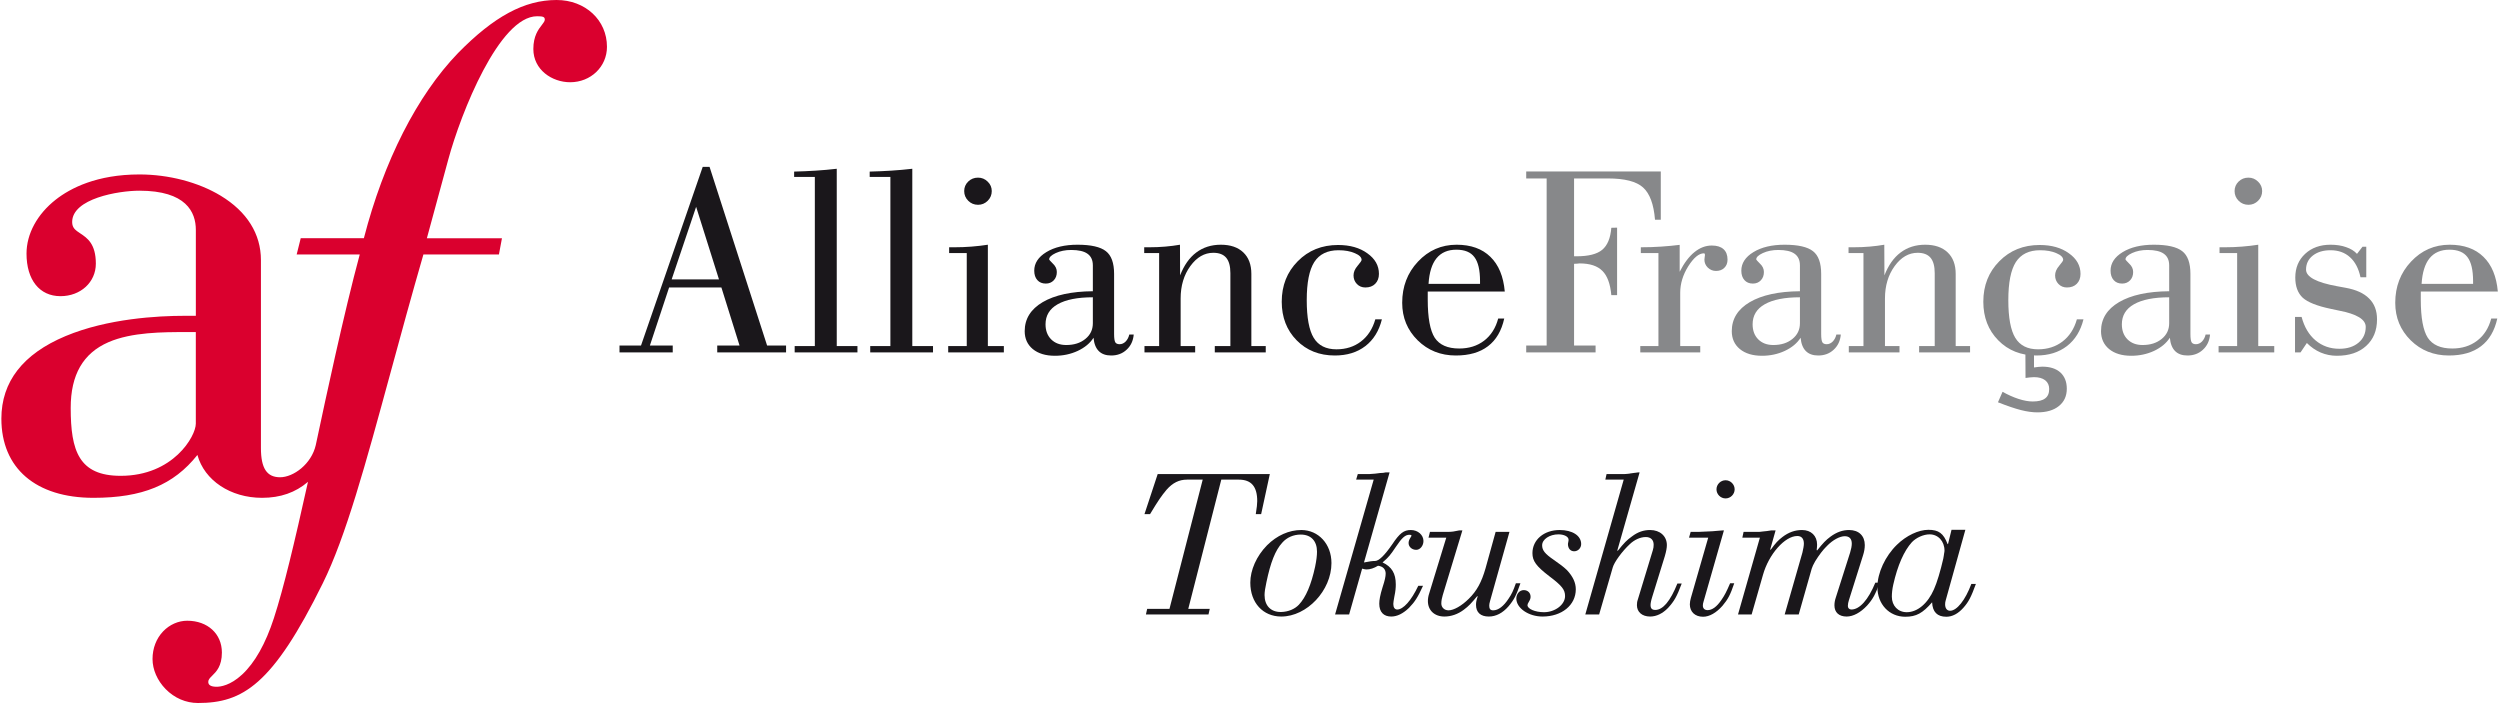 <svg width="908" height="256" viewBox="0 0 908 256" fill="none" xmlns="http://www.w3.org/2000/svg">
<path d="M420.474 172.177H461.199L458.049 186.727H456.099C456.474 184.327 456.624 183.052 456.624 182.002C456.624 176.677 454.449 174.202 449.949 174.202H443.574L431.574 221.152H439.374L438.924 223.177H416.199L416.649 221.152H424.749L436.824 174.202H431.124C428.274 174.202 425.949 175.327 423.699 177.877C421.824 180.127 420.774 181.627 417.699 186.727H415.674L420.474 172.177Z" fill="#1A171B"/>
<path d="M465.361 222.277C467.911 222.202 470.236 221.227 471.736 219.652C474.286 216.952 476.236 212.377 477.661 205.777C478.111 203.602 478.336 201.802 478.336 200.377C478.336 196.477 476.161 194.152 472.411 194.152C469.786 194.152 467.386 195.202 465.736 197.077C463.186 199.852 461.461 204.277 459.961 211.477C459.511 213.502 459.286 215.077 459.286 216.127C459.286 219.952 461.536 222.277 465.136 222.277H465.361ZM472.636 192.502C478.861 192.502 483.585 197.602 483.585 204.502C483.585 214.477 474.661 223.927 465.361 223.927C458.686 223.927 454.111 218.902 454.111 211.627C454.111 207.052 456.361 201.952 460.186 198.052C463.786 194.452 468.211 192.502 472.636 192.502Z" fill="#1A171B"/>
<path d="M504.699 171.577L495.399 204.277C495.699 204.277 495.774 204.202 496.299 204.127C497.574 203.902 498.399 203.752 498.924 203.752H499.374C500.799 203.752 502.824 201.802 505.674 197.677C508.374 193.627 509.874 192.502 512.424 192.502C514.974 192.502 516.999 194.302 516.999 196.477C516.999 198.202 515.799 199.702 514.374 199.702C512.874 199.702 511.599 198.652 511.599 197.227C511.599 196.627 511.824 195.952 512.274 195.277C512.499 194.977 512.649 194.677 512.649 194.527C512.649 194.302 512.349 194.227 511.899 194.227C510.399 194.227 509.199 195.277 506.949 198.652C504.999 201.577 504.399 202.327 502.149 204.277C505.524 205.852 506.949 208.327 506.949 212.227C506.949 213.427 506.874 214.627 506.424 216.727C506.199 218.077 506.049 218.752 506.049 219.352C506.049 220.627 506.574 221.377 507.474 221.377C509.649 221.377 512.574 218.152 515.124 212.752H516.849C514.899 217.027 513.849 218.602 511.749 220.777C509.574 222.877 507.399 223.927 505.299 223.927C502.524 223.927 500.949 222.277 500.949 219.277C500.949 217.927 501.249 216.202 502.149 213.277C502.974 210.802 503.274 209.377 503.274 208.327C503.274 206.752 502.299 205.702 500.499 205.477C498.999 206.377 497.649 206.827 496.299 206.827C495.924 206.827 495.549 206.752 494.724 206.527L489.999 223.177H484.899L498.924 174.202H492.549L493.149 172.177H497.424L499.449 172.027L501.249 171.802C501.849 171.802 502.224 171.727 502.449 171.727C502.899 171.652 503.124 171.577 503.274 171.577H504.699Z" fill="#1A171B"/>
<path d="M529.937 192.652H531.138L524.013 216.127C523.713 217.102 523.487 218.152 523.487 219.202C523.487 220.627 524.612 221.677 526.112 221.677C527.987 221.677 530.912 220.027 533.462 217.477C536.387 214.627 538.112 211.402 539.537 206.452L543.212 193.177H548.237L541.187 218.302C540.962 218.977 540.888 219.652 540.888 220.027C540.888 221.152 541.337 221.677 542.312 221.677C544.187 221.677 546.137 220.177 547.937 217.402C549.062 215.752 549.587 214.627 550.562 211.852H552.212C550.712 216.277 549.887 217.852 547.862 220.252C545.762 222.652 543.362 223.927 540.737 223.927C537.737 223.927 536.087 222.427 536.087 219.652C536.087 218.752 536.237 218.002 536.687 216.652L536.538 216.502C534.288 219.202 533.463 220.102 531.663 221.452C529.488 223.102 527.012 223.927 524.612 223.927C521.012 223.927 518.612 221.677 518.612 218.302C518.612 217.402 518.762 216.502 519.062 215.602L525.287 195.277H518.837L519.362 193.177H525.962C527.237 193.177 528.287 193.027 529.937 192.652Z" fill="#1A171B"/>
<path d="M569.106 207.052C571.281 209.377 572.331 211.627 572.331 214.027C572.331 219.802 567.231 223.927 560.256 223.927C555.156 223.927 550.731 220.852 550.731 217.402C550.731 215.677 551.931 214.327 553.431 214.327C554.856 214.327 555.906 215.302 555.906 216.727C555.906 217.327 555.756 217.777 555.306 218.527C554.931 219.127 554.781 219.502 554.781 219.802C554.781 221.152 557.556 222.352 560.781 222.352C564.831 222.352 568.431 219.577 568.431 216.502C568.431 214.177 567.306 212.752 562.731 209.302C557.931 205.627 556.581 203.752 556.581 200.902C556.581 196.027 560.781 192.502 566.481 192.502C571.056 192.502 574.281 194.527 574.281 197.602C574.281 199.027 573.156 200.227 571.731 200.227C570.381 200.227 569.481 199.177 569.481 197.602C569.481 197.377 569.556 197.152 569.631 196.702C569.706 196.402 569.706 196.177 569.706 196.027C569.706 194.902 568.056 194.077 566.031 194.077C562.806 194.077 560.106 195.877 560.106 198.052C560.106 199.852 561.081 201.127 564.381 203.377C566.706 205.027 567.681 205.702 569.106 207.052Z" fill="#1A171B"/>
<path d="M595.506 171.577L587.406 199.927L587.556 200.077C589.881 197.152 590.931 196.102 592.731 194.827C594.906 193.177 597.006 192.502 599.331 192.502C602.931 192.502 605.406 194.752 605.406 197.977C605.406 198.952 605.181 200.227 604.656 202.027L600.081 216.802C599.631 218.227 599.481 219.202 599.481 219.727C599.481 221.002 600.006 221.527 601.206 221.527C603.981 221.527 606.681 218.302 609.231 211.927H610.806C609.006 216.727 608.106 218.302 605.856 220.777C603.906 222.802 601.656 223.927 599.331 223.927C596.406 223.927 594.531 222.277 594.531 219.802C594.531 219.127 594.606 218.452 594.831 217.852L600.306 199.852C600.531 199.177 600.606 198.502 600.606 197.827C600.606 196.102 599.556 195.052 597.756 195.052C595.806 195.052 593.631 196.027 591.981 197.602C589.131 200.227 586.281 204.202 585.756 206.077L580.806 223.177H575.781L589.731 174.202H583.056L583.506 172.177H589.656C590.031 172.177 590.481 172.177 591.081 172.102C591.681 172.027 591.981 172.027 592.131 171.952L593.781 171.727C594.081 171.727 594.306 171.652 594.381 171.652C594.681 171.652 594.831 171.577 594.906 171.577H595.506Z" fill="#1A171B"/>
<path d="M626.125 192.652L618.7 218.602C618.55 219.052 618.475 219.502 618.475 219.952C618.475 221.002 619.15 221.602 620.2 221.602C621.85 221.602 623.5 220.402 625.15 218.002C626.35 216.277 627.025 215.002 628.375 211.852H629.875C628.45 216.052 627.625 217.627 625.6 220.027C623.35 222.577 620.875 224.002 618.55 224.002C615.625 224.002 613.75 222.202 613.75 219.502C613.75 218.752 613.9 218.002 614.125 217.177L620.425 195.277H613.45L614.05 193.177H616.975L621.925 192.952L623.65 192.802L625.6 192.652H626.125ZM626.725 174.427C628.525 174.427 630.025 175.927 630.025 177.727C630.025 179.527 628.525 181.027 626.725 181.027C624.925 181.027 623.425 179.527 623.425 177.727C623.425 175.927 624.925 174.427 626.725 174.427Z" fill="#1A171B"/>
<path d="M644.893 192.652L642.943 199.552L643.093 199.702C644.893 197.227 645.793 196.252 647.368 195.052C649.618 193.327 651.943 192.502 654.493 192.502C657.793 192.502 659.968 194.602 659.968 197.827C659.968 198.427 659.893 199.102 659.818 199.777L659.968 199.927C662.143 197.227 663.118 196.177 664.843 194.902C667.093 193.252 669.268 192.502 671.593 192.502C675.118 192.502 677.293 194.602 677.293 197.977C677.293 199.177 677.068 200.377 676.693 201.577L671.518 218.002C671.293 218.677 671.143 219.427 671.143 220.102C671.143 220.852 671.668 221.377 672.418 221.377C675.418 221.377 678.568 217.852 681.118 211.627H682.693C681.118 215.977 680.143 217.702 678.118 219.952C675.718 222.502 673.093 223.927 670.693 223.927C667.918 223.927 666.268 222.427 666.268 219.877C666.268 218.977 666.418 218.077 666.718 217.177L671.968 200.677C672.343 199.477 672.568 198.277 672.568 197.452C672.568 195.652 671.668 194.752 670.018 194.752C668.218 194.752 665.668 196.102 663.568 198.277C662.143 199.627 660.643 201.652 659.293 203.827C658.618 204.952 658.243 205.852 658.018 206.527L653.293 223.177H648.193L654.643 200.677C654.943 199.402 655.168 198.202 655.168 197.452C655.168 195.652 654.343 194.677 652.768 194.677C648.268 194.677 642.418 201.277 640.318 208.777L636.193 223.177H631.243L639.193 195.277H632.818L633.268 193.177H638.668C638.893 193.177 639.418 193.177 640.318 193.027C641.218 192.952 641.668 192.877 641.743 192.877C642.568 192.727 643.093 192.652 643.243 192.652H644.893Z" fill="#1A171B"/>
<path d="M700.843 194.077C698.593 194.077 695.968 195.277 694.393 196.927C691.543 200.077 689.218 205.327 687.643 212.302C687.268 213.952 687.118 215.452 687.118 216.727C687.118 220.027 689.368 222.352 692.518 222.352C696.418 222.352 700.168 219.202 702.418 214.027C703.543 211.552 704.818 207.202 705.793 202.927C705.943 202.252 706.018 201.577 706.093 201.052C706.168 200.677 706.243 200.302 706.243 200.002C706.243 196.552 703.918 194.077 700.843 194.077ZM708.793 192.427H713.818L706.693 218.002C706.543 218.452 706.468 218.977 706.468 219.502C706.468 220.927 707.143 221.827 708.268 221.827C710.743 221.827 713.818 217.927 715.993 212.077H717.643C715.918 216.802 715.018 218.602 713.068 220.777C711.193 222.877 709.093 224.002 706.918 224.002C703.618 224.002 701.893 222.277 701.743 218.752C698.293 222.727 695.968 224.002 691.993 224.002C686.143 224.002 681.868 219.427 681.868 213.202C681.868 208.102 684.718 201.952 688.993 197.827C692.368 194.527 696.793 192.427 700.393 192.427C704.143 192.427 705.868 193.702 707.368 197.602H707.518L708.793 192.427Z" fill="#1A171B"/>
<path d="M554.32 127.995V125.505H561.742V64.811H554.32V62.272H603.197V79.801H601.098C600.642 74.17 599.193 70.264 596.752 68.083C594.343 65.902 590.095 64.811 584.008 64.811H571.703V93.083H572.631C576.928 93.083 580.02 92.301 581.908 90.739C583.829 89.144 584.936 86.475 585.229 82.731L587.328 82.682V107.194H585.229C584.87 103.125 583.796 100.195 582.006 98.405C580.215 96.582 577.449 95.671 573.705 95.671C573.477 95.671 573.152 95.703 572.729 95.768C572.305 95.801 571.964 95.817 571.703 95.817V125.505H579.516V127.995H554.32Z" fill="#87888A"/>
<path d="M595.752 127.995V125.7H602.344V91.911H595.947V89.811C598.519 89.811 600.993 89.73 603.369 89.567C605.745 89.404 607.975 89.193 610.059 88.932V98.698C611.686 95.508 613.477 93.132 615.43 91.569C617.383 89.974 619.482 89.176 621.729 89.176C623.584 89.176 625 89.616 625.977 90.495C626.953 91.374 627.441 92.643 627.441 94.303C627.441 95.54 627.051 96.533 626.27 97.282C625.521 98.031 624.512 98.405 623.242 98.405C622.103 98.405 621.11 97.998 620.264 97.184C619.45 96.37 619.043 95.41 619.043 94.303C619.043 94.043 619.076 93.734 619.141 93.376C619.206 93.018 619.238 92.79 619.238 92.692C619.238 92.432 619.206 92.253 619.141 92.155C619.076 92.057 618.978 92.008 618.848 92.008C617.057 92.008 615.169 93.571 613.184 96.696C611.23 99.821 610.254 103.027 610.254 106.315V125.7H617.529V127.995H595.752Z" fill="#87888A"/>
<path d="M653.736 107.975C648.17 107.975 643.906 108.822 640.943 110.514C638.014 112.175 636.549 114.6 636.549 117.79C636.549 120.068 637.232 121.891 638.6 123.259C639.967 124.626 641.79 125.309 644.068 125.309C646.9 125.309 649.212 124.577 651.002 123.112C652.825 121.647 653.736 119.743 653.736 117.399V107.975ZM653.98 122.673C652.711 124.658 650.79 126.253 648.219 127.458C645.68 128.63 642.929 129.216 639.967 129.216C636.581 129.216 633.896 128.402 631.91 126.774C629.957 125.147 628.98 122.982 628.98 120.28C628.98 115.82 631.161 112.305 635.523 109.733C639.918 107.161 645.989 105.843 653.736 105.778V96.403C653.736 94.482 653.085 93.066 651.783 92.155C650.514 91.243 648.544 90.788 645.875 90.788C643.759 90.788 641.887 91.162 640.26 91.911C638.665 92.659 637.867 93.424 637.867 94.206C637.867 94.336 638.323 94.857 639.234 95.768C640.178 96.647 640.65 97.656 640.65 98.796C640.65 100.033 640.276 101.042 639.527 101.823C638.779 102.604 637.818 102.995 636.646 102.995C635.344 102.995 634.319 102.572 633.57 101.725C632.822 100.879 632.447 99.74 632.447 98.307C632.447 95.606 633.912 93.359 636.842 91.569C639.771 89.779 643.548 88.883 648.17 88.883C653.053 88.883 656.487 89.665 658.473 91.227C660.458 92.757 661.451 95.508 661.451 99.479V121.305C661.451 122.835 661.598 123.844 661.891 124.333C662.184 124.788 662.704 125.016 663.453 125.016C664.267 125.016 664.999 124.691 665.65 124.04C666.301 123.356 666.741 122.51 666.969 121.501H668.58C668.385 123.779 667.522 125.619 665.992 127.018C664.495 128.418 662.623 129.118 660.377 129.118C658.456 129.118 656.959 128.581 655.885 127.507C654.811 126.432 654.176 124.821 653.98 122.673Z" fill="#87888A"/>
<path d="M671.486 127.995V125.7H676.809V91.911H671.389V89.811H673.195C675.214 89.811 677.167 89.73 679.055 89.567C680.943 89.404 682.717 89.176 684.377 88.883L684.426 100.016C685.858 96.338 687.811 93.571 690.285 91.716C692.792 89.827 695.77 88.883 699.221 88.883C702.704 88.883 705.422 89.811 707.375 91.667C709.328 93.522 710.305 96.126 710.305 99.479V125.7H715.529V127.995H697.023V125.7H702.688V99.186C702.688 96.68 702.183 94.824 701.174 93.62C700.165 92.415 698.602 91.813 696.486 91.813C693.264 91.813 690.48 93.424 688.137 96.647C685.793 99.87 684.621 103.792 684.621 108.415V125.7H689.895V127.995H671.486Z" fill="#87888A"/>
<path d="M754.324 115.983H756.717C755.675 120.182 753.673 123.421 750.711 125.7C747.749 127.979 744.054 129.118 739.627 129.118C733.995 129.118 729.373 127.279 725.76 123.6C722.146 119.922 720.34 115.251 720.34 109.587C720.34 103.695 722.277 98.796 726.15 94.889C730.024 90.951 734.907 88.981 740.799 88.981C745.128 88.981 748.676 89.99 751.443 92.008C754.243 93.994 755.643 96.484 755.643 99.479C755.643 100.977 755.187 102.181 754.275 103.092C753.396 103.971 752.208 104.411 750.711 104.411C749.474 104.411 748.449 103.988 747.635 103.141C746.821 102.295 746.414 101.253 746.414 100.016C746.414 98.844 746.902 97.689 747.879 96.549C748.855 95.41 749.344 94.694 749.344 94.401C749.344 93.457 748.53 92.643 746.902 91.96C745.275 91.243 743.289 90.885 740.945 90.885C736.941 90.885 734.012 92.318 732.156 95.182C730.333 98.047 729.422 102.653 729.422 109.001C729.422 115.381 730.268 119.954 731.961 122.721C733.654 125.488 736.404 126.872 740.213 126.872C743.663 126.872 746.626 125.928 749.1 124.04C751.606 122.119 753.348 119.434 754.324 115.983ZM725.662 146.11L727.322 142.302C729.308 143.408 731.245 144.271 733.133 144.889C735.053 145.508 736.762 145.817 738.26 145.817C740.343 145.817 741.857 145.443 742.801 144.694C743.777 143.978 744.266 142.839 744.266 141.276C744.266 139.942 743.777 138.884 742.801 138.102C741.824 137.354 740.473 136.979 738.748 136.979C738.292 136.979 737.788 137.012 737.234 137.077C736.681 137.142 736.16 137.207 735.672 137.272L735.623 127.995H738.748V133.464C739.269 133.399 739.773 133.333 740.262 133.268C740.783 133.236 741.271 133.203 741.727 133.171C744.559 133.171 746.756 133.871 748.318 135.27C749.881 136.703 750.662 138.672 750.662 141.178C750.662 143.848 749.702 145.947 747.781 147.477C745.893 149.007 743.289 149.772 739.969 149.772C738.178 149.772 736.193 149.496 734.012 148.942C731.831 148.389 729.048 147.445 725.662 146.11Z" fill="#87888A"/>
<path d="M787.846 107.975C782.279 107.975 778.015 108.822 775.053 110.514C772.123 112.175 770.658 114.6 770.658 117.79C770.658 120.068 771.342 121.891 772.709 123.259C774.076 124.626 775.899 125.309 778.178 125.309C781.01 125.309 783.321 124.577 785.111 123.112C786.934 121.647 787.846 119.743 787.846 117.399V107.975ZM788.09 122.673C786.82 124.658 784.9 126.253 782.328 127.458C779.789 128.63 777.038 129.216 774.076 129.216C770.691 129.216 768.005 128.402 766.02 126.774C764.066 125.147 763.09 122.982 763.09 120.28C763.09 115.82 765.271 112.305 769.633 109.733C774.027 107.161 780.098 105.843 787.846 105.778V96.403C787.846 94.482 787.195 93.066 785.893 92.155C784.623 91.243 782.654 90.788 779.984 90.788C777.868 90.788 775.997 91.162 774.369 91.911C772.774 92.659 771.977 93.424 771.977 94.206C771.977 94.336 772.432 94.857 773.344 95.768C774.288 96.647 774.76 97.656 774.76 98.796C774.76 100.033 774.385 101.042 773.637 101.823C772.888 102.604 771.928 102.995 770.756 102.995C769.454 102.995 768.428 102.572 767.68 101.725C766.931 100.879 766.557 99.74 766.557 98.307C766.557 95.606 768.021 93.359 770.951 91.569C773.881 89.779 777.657 88.883 782.279 88.883C787.162 88.883 790.596 89.665 792.582 91.227C794.568 92.757 795.561 95.508 795.561 99.479V121.305C795.561 122.835 795.707 123.844 796 124.333C796.293 124.788 796.814 125.016 797.562 125.016C798.376 125.016 799.109 124.691 799.76 124.04C800.411 123.356 800.85 122.51 801.078 121.501H802.689C802.494 123.779 801.632 125.619 800.102 127.018C798.604 128.418 796.732 129.118 794.486 129.118C792.566 129.118 791.068 128.581 789.994 127.507C788.92 126.432 788.285 124.821 788.09 122.673Z" fill="#87888A"/>
<path d="M811.602 69.401C811.602 68.034 812.09 66.878 813.066 65.934C814.043 64.99 815.231 64.518 816.631 64.518C817.998 64.518 819.17 65.006 820.146 65.983C821.123 66.927 821.611 68.066 821.611 69.401C821.611 70.768 821.123 71.94 820.146 72.917C819.17 73.893 817.998 74.382 816.631 74.382C815.231 74.382 814.043 73.893 813.066 72.917C812.09 71.94 811.602 70.768 811.602 69.401ZM805.791 127.995V125.7H812.529V91.911H806.133V89.811H808.037C810.153 89.811 812.236 89.73 814.287 89.567C816.37 89.404 818.34 89.176 820.195 88.883V125.7H826.006V127.995H805.791Z" fill="#87888A"/>
<path d="M833.551 127.995V115.104H835.943C836.92 118.783 838.613 121.631 841.021 123.649C843.43 125.667 846.311 126.676 849.664 126.676C852.529 126.676 854.84 125.944 856.598 124.479C858.355 123.014 859.234 121.094 859.234 118.718C859.234 116.016 855.995 114.046 849.518 112.809C848.248 112.549 847.255 112.337 846.539 112.175C841.559 111.133 838.157 109.782 836.334 108.122C834.544 106.429 833.648 103.988 833.648 100.798C833.648 97.282 834.837 94.417 837.213 92.204C839.589 89.99 842.665 88.883 846.441 88.883C848.59 88.883 850.478 89.176 852.105 89.762C853.766 90.316 855.084 91.129 856.061 92.204L858.062 89.616H859.43V100.7H857.33C856.646 97.51 855.377 95.085 853.521 93.424C851.666 91.732 849.306 90.885 846.441 90.885C843.805 90.885 841.656 91.537 839.996 92.838C838.368 94.141 837.555 95.833 837.555 97.917C837.555 100.586 841.347 102.604 848.932 103.971C850.201 104.199 851.178 104.378 851.861 104.508C855.702 105.192 858.567 106.494 860.455 108.415C862.376 110.303 863.336 112.826 863.336 115.983C863.336 120.052 862.018 123.275 859.381 125.651C856.777 128.027 853.229 129.216 848.736 129.216C846.686 129.216 844.732 128.825 842.877 128.044C841.054 127.262 839.378 126.107 837.848 124.577L835.553 127.995H833.551Z" fill="#87888A"/>
<path d="M879.23 105.876V108.805C879.23 115.413 880.077 120.036 881.77 122.673C883.495 125.277 886.457 126.579 890.656 126.579C894.204 126.579 897.215 125.635 899.689 123.747C902.196 121.826 903.905 119.141 904.816 115.69H907.014C906.037 120.15 904.068 123.503 901.105 125.749C898.176 127.995 894.286 129.118 889.436 129.118C883.934 129.118 879.312 127.279 875.568 123.6C871.825 119.889 869.953 115.348 869.953 109.977C869.953 104.085 871.857 99.105 875.666 95.036C879.507 90.934 884.195 88.883 889.729 88.883C894.904 88.883 898.99 90.348 901.984 93.278C904.979 96.175 906.721 100.374 907.209 105.876H879.23ZM879.523 103.092H898.225V102.116C898.225 98.079 897.541 95.166 896.174 93.376C894.839 91.585 892.658 90.69 889.631 90.69C886.506 90.69 884.097 91.732 882.404 93.815C880.744 95.866 879.784 98.958 879.523 103.092Z" fill="#87888A"/>
<path d="M243.946 101.481H261.133L252.833 75.114L243.946 101.481ZM225.001 127.995V125.505H232.813L255.225 60.612H257.715L278.614 125.505H285.499V127.995H260.499V125.505H268.604L262.012 104.411H243.018L236.036 125.505H244.336V127.995H225.001Z" fill="#1A171B"/>
<path d="M288.624 127.995V125.7H295.948V64.274H288.428V62.321C291.065 62.256 293.669 62.142 296.241 61.979C298.812 61.816 301.368 61.589 303.907 61.295V125.7H311.426V127.995H288.624Z" fill="#1A171B"/>
<path d="M316.065 127.995V125.7H323.389V64.274H315.87V62.321C318.506 62.256 321.111 62.142 323.682 61.979C326.254 61.816 328.809 61.589 331.348 61.295V125.7H338.868V127.995H316.065Z" fill="#1A171B"/>
<path d="M350.196 69.401C350.196 68.034 350.684 66.878 351.661 65.934C352.637 64.99 353.825 64.518 355.225 64.518C356.592 64.518 357.764 65.006 358.741 65.983C359.717 66.927 360.206 68.066 360.206 69.401C360.206 70.768 359.717 71.94 358.741 72.917C357.764 73.893 356.592 74.382 355.225 74.382C353.825 74.382 352.637 73.893 351.661 72.917C350.684 71.94 350.196 70.768 350.196 69.401ZM344.385 127.995V125.7H351.124V91.911H344.727V89.811H346.631C348.747 89.811 350.831 89.73 352.881 89.567C354.965 89.404 356.934 89.176 358.79 88.883V125.7H364.6V127.995H344.385Z" fill="#1A171B"/>
<path d="M396.924 107.975C391.358 107.975 387.094 108.822 384.131 110.514C381.202 112.175 379.737 114.6 379.737 117.79C379.737 120.068 380.421 121.891 381.788 123.259C383.155 124.626 384.978 125.309 387.256 125.309C390.088 125.309 392.4 124.577 394.19 123.112C396.013 121.647 396.924 119.743 396.924 117.399V107.975ZM397.169 122.673C395.899 124.658 393.978 126.253 391.407 127.458C388.868 128.63 386.117 129.216 383.155 129.216C379.769 129.216 377.084 128.402 375.098 126.774C373.145 125.147 372.169 122.982 372.169 120.28C372.169 115.82 374.35 112.305 378.712 109.733C383.106 107.161 389.177 105.843 396.924 105.778V96.403C396.924 94.482 396.273 93.066 394.971 92.155C393.702 91.243 391.732 90.788 389.063 90.788C386.947 90.788 385.075 91.162 383.448 91.911C381.853 92.659 381.055 93.424 381.055 94.206C381.055 94.336 381.511 94.857 382.422 95.768C383.366 96.647 383.838 97.656 383.838 98.796C383.838 100.033 383.464 101.042 382.715 101.823C381.967 102.604 381.006 102.995 379.835 102.995C378.532 102.995 377.507 102.572 376.758 101.725C376.01 100.879 375.635 99.74 375.635 98.307C375.635 95.606 377.1 93.359 380.03 91.569C382.96 89.779 386.736 88.883 391.358 88.883C396.241 88.883 399.675 89.665 401.661 91.227C403.646 92.757 404.639 95.508 404.639 99.479V121.305C404.639 122.835 404.786 123.844 405.079 124.333C405.372 124.788 405.892 125.016 406.641 125.016C407.455 125.016 408.187 124.691 408.838 124.04C409.489 123.356 409.929 122.51 410.157 121.501H411.768C411.573 123.779 410.71 125.619 409.18 127.018C407.683 128.418 405.811 129.118 403.565 129.118C401.644 129.118 400.147 128.581 399.073 127.507C397.999 126.432 397.364 124.821 397.169 122.673Z" fill="#1A171B"/>
<path d="M415.674 127.995V125.7H420.997V91.911H415.577V89.811H417.383C419.401 89.811 421.355 89.73 423.243 89.567C425.131 89.404 426.905 89.176 428.565 88.883L428.614 100.016C430.046 96.338 431.999 93.571 434.473 91.716C436.98 89.827 439.958 88.883 443.409 88.883C446.892 88.883 449.61 89.811 451.563 91.667C453.516 93.522 454.493 96.126 454.493 99.479V125.7H459.717V127.995H441.211V125.7H446.875V99.186C446.875 96.68 446.371 94.824 445.362 93.62C444.353 92.415 442.79 91.813 440.674 91.813C437.452 91.813 434.668 93.424 432.325 96.647C429.981 99.87 428.809 103.792 428.809 108.415V125.7H434.083V127.995H415.674Z" fill="#1A171B"/>
<path d="M499.512 115.983H501.904C500.863 120.182 498.861 123.421 495.898 125.7C492.936 127.979 489.242 129.118 484.814 129.118C479.183 129.118 474.561 127.279 470.947 123.6C467.334 119.922 465.528 115.251 465.528 109.587C465.528 103.695 467.464 98.796 471.338 94.889C475.212 90.951 480.094 88.981 485.986 88.981C490.316 88.981 493.864 89.99 496.631 92.008C499.43 93.994 500.83 96.484 500.83 99.479C500.83 100.977 500.374 102.181 499.463 103.092C498.584 103.971 497.396 104.411 495.898 104.411C494.661 104.411 493.636 103.988 492.822 103.141C492.008 102.295 491.602 101.253 491.602 100.016C491.602 98.844 492.09 97.689 493.066 96.549C494.043 95.41 494.531 94.694 494.531 94.401C494.531 93.457 493.717 92.643 492.09 91.96C490.462 91.243 488.477 90.885 486.133 90.885C482.129 90.885 479.199 92.318 477.344 95.182C475.521 98.047 474.609 102.653 474.609 109.001C474.609 115.381 475.456 119.954 477.148 122.721C478.841 125.488 481.592 126.872 485.4 126.872C488.851 126.872 491.813 125.928 494.287 124.04C496.794 122.119 498.535 119.434 499.512 115.983Z" fill="#1A171B"/>
<path d="M518.555 105.876V108.805C518.555 115.413 519.401 120.036 521.094 122.673C522.819 125.277 525.781 126.579 529.98 126.579C533.529 126.579 536.54 125.635 539.014 123.747C541.52 121.826 543.229 119.141 544.141 115.69H546.338C545.361 120.15 543.392 123.503 540.43 125.749C537.5 127.995 533.61 129.118 528.76 129.118C523.258 129.118 518.636 127.279 514.893 123.6C511.149 119.889 509.277 115.348 509.277 109.977C509.277 104.085 511.182 99.105 514.99 95.036C518.831 90.934 523.519 88.883 529.053 88.883C534.229 88.883 538.314 90.348 541.309 93.278C544.303 96.175 546.045 100.374 546.533 105.876H518.555ZM518.848 103.092H537.549V102.116C537.549 98.079 536.865 95.166 535.498 93.376C534.163 91.585 531.982 90.69 528.955 90.69C525.83 90.69 523.421 91.732 521.729 93.815C520.068 95.866 519.108 98.958 518.848 103.092Z" fill="#1A171B"/>
<path d="M202.15 0C190.46 0 179.42 5.95 166.35 19.28C151.49 34.68 139.37 58.54 132.16 86.52H109.22L109.06 87.18L108.02 91.35L107.75 92.42H130.66C124.94 113.54 117.88 146.67 115.54 157.68C115.1 159.75 114.8 161.13 114.69 161.65C113.12 168.54 106.59 173.34 101.72 173.34C96.91 173.34 94.77 170.07 94.77 162.74V94.46C94.77 84.96 89.71 76.87 80.15 71.08C72.05 66.18 61.3 63.36 50.64 63.36C35.18 63.36 25.59 68.33 20.26 72.5C13.51 77.79 9.63 84.94 9.63 92.11C9.63 101.65 14.36 107.57 21.96 107.57C29.29 107.57 34.81 102.49 34.81 95.76C34.81 88.52 31.66 86.43 29.13 84.75C27.44 83.63 26.21 82.82 26.21 80.64C26.21 72.13 42.98 69.26 50.63 69.26C67.58 69.26 71.13 77.01 71.13 83.51V114.7H67.04C57.46 114.7 39.1 115.66 23.8 122.07C8.34 128.55 0.5 138.64 0.5 152.06C0.5 170.06 13 180.81 33.94 180.81C51.68 180.81 63.05 176.14 71.7 165.24C74.24 174.47 83.69 180.81 95.18 180.81C101.82 180.81 107.31 178.9 111.86 175C106.91 197.3 103.07 213.44 99.49 224.48C96.46 233.8 92.57 240.7 87.93 245C83.62 249 80.02 249.43 78.68 249.43C76.66 249.43 75.64 248.84 75.64 247.68C75.64 246.86 76.13 246.34 77.06 245.42C78.55 243.96 80.59 241.96 80.59 237C80.59 230.2 75.41 225.45 68 225.45C64.79 225.45 61.61 226.85 59.26 229.3C56.77 231.9 55.4 235.47 55.4 239.35C55.4 243.19 57.13 247.16 60.14 250.25C63.34 253.53 67.52 255.33 71.9 255.33C88.1 255.33 99.02 248.82 117.24 211.84C125.6 194.94 132.77 168.64 141.84 135.34C145.55 121.71 149.39 107.63 153.78 92.43H181.21L181.34 91.72L182.31 86.53H155.04L162.82 57.91C167.42 40.94 181.36 5.9 195.09 5.9C197.28 5.9 197.87 6.16 197.87 7.12C197.87 7.68 197.41 8.27 196.79 9.08C195.56 10.66 193.71 13.05 193.71 17.8C193.71 25.36 200.51 29.87 207.08 29.87C214.58 29.87 220.45 24.22 220.45 17.01C220.47 7.32 212.59 0 202.15 0ZM71.12 120.6V153.87C71.12 158.44 62.91 172.82 43.84 172.82C28.65 172.82 25.68 163.77 25.68 148.15C25.68 136.11 30.17 128.3 39.4 124.28C47.84 120.61 59.24 120.61 67.56 120.61H71.12V120.6Z" fill="#DA002E"/>
</svg>
